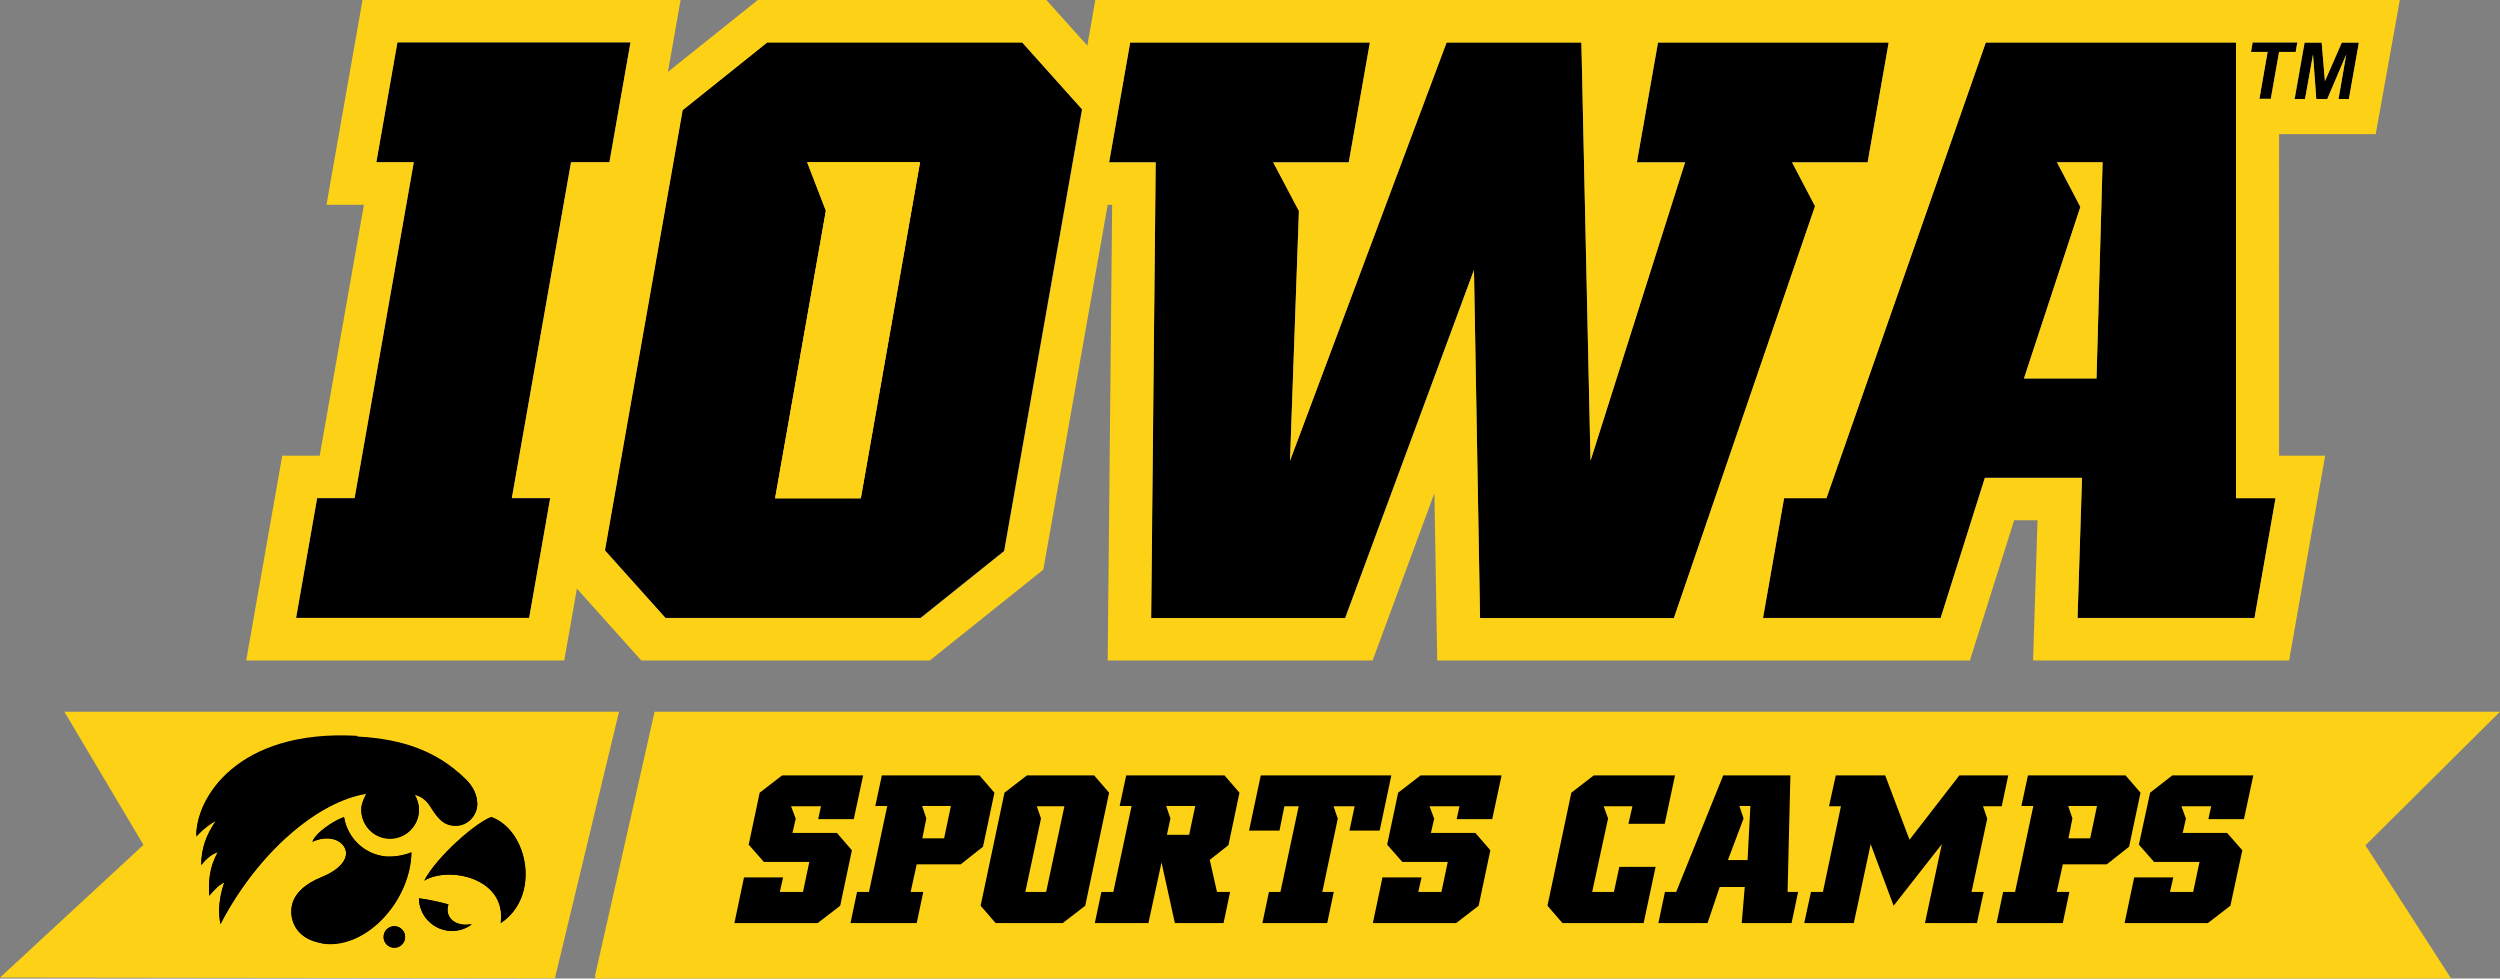 <?xml version="1.0" encoding="UTF-8"?>
<svg id="Layer_1" xmlns="http://www.w3.org/2000/svg" xmlns:xlink="http://www.w3.org/1999/xlink" version="1.1" viewBox="0 0 1068.2 418.1">
  <rect x="0" y="0" width="1068.2" height="418.1" fill="#808080" stroke="none"/>
  <!-- Generator: Adobe Illustrator 29.1.0, SVG Export Plug-In . SVG Version: 2.1.0 Build 142)  -->
  <defs>
    <style>
      .st0 {
        fill: none;
      }

      .st1 {
        fill: #fff;
      }

      .st2 {
        fill: #fcd116;
      }

      .st3 {
        clip-path: url(#clippath);
      }
    </style>
    <clipPath id="clippath">
      <rect class="st0" y="304.1" width="1068.2" height="114"/>
    </clipPath>
  </defs>
  <g class="st3">
    <path class="st1" d="M447.5,342.1c-32.9,8.7-65.8,17.5-98.6,26.2-4.5,1.2-9,2-13.6,1.3-4.3-.6-7.6-2.6-9.6-6.5-1.5-2.9-1.6-6.1-1.1-9.3.7-4.2,2.3-8,4.3-11.6.1-.2.3-.5.4-.7-.3.1-.5.3-.6.5-1.8,2-3.7,4.1-5.4,6.1-3.9,4.5-7.5,9.2-10.1,14.6-1.9,4-3.4,8.1-3.5,12.6-.3,7.2,3.8,12.8,10.8,14.6,4,1.1,8.1.8,12.1,0,5.3-1,10.3-2.8,15.2-4.9,30.6-13.1,61.3-26.2,91.9-39.3,2.8-1.2,5.7-2.4,8.5-3.6,0,0,0,0,0-.1-.1,0-.3,0-.5.1"/>
    <polygon class="st2" points="1068.2 304.1 279.7 304.1 254.2 417.1 254.4 417.1 254.2 418.1 1047.3 418.1 1010.7 361.2 1068.2 304.1"/>
    <polygon class="st2" points="237.1 418 264.5 304.1 27.5 304.1 61.3 361 0 417.7 237.1 418"/>
    <path d="M181.3,376.3c10.4-6.4,35.4-1.2,32.7,18.1,17.2-11.3,11.8-39.5-4-45.3-6.5,2.2-23.1,16.7-28.7,27.2"/>
    <path d="M92.5,350.5c-4.5,6.6-6.5,12.4-6.5,19.2,2.5-3.2,4.5-4.6,7.1-5.6-3.8,7.3-3.9,12.1-3.7,18.7,2.5-3,4.4-4.8,6.5-5.7,0,0-3.5,8.7-1.7,17.8,16.3-31.3,42.2-52.6,62.4-55.7-1,1.7-2.1,4.2-2.2,6.3-.3,6.8,4.9,12.6,11.7,12.9,6.8.3,12.5-4.9,12.9-11.7.1-2.5-.6-5-1.8-7,2.3.4,4.8,2,6.6,4.9,2.9,4.6,5.1,7.4,8.8,8.1,6.9,1.4,11.8-4.4,11.3-9.9-.4-4.5-2.9-7.8-5.1-9.9-11.9-11.5-26.1-16.9-46.2-18-51.9-2.9-69,27.2-68.7,42.6,2.5-2.8,6.2-5.8,8.6-6.7"/>
    <path d="M191.6,386.5c-4.4-1.3-10.8-2.5-12.6-2.6.1,7.4,6,13.5,13.5,13.9,3.4.2,6.6-.9,9.1-2.8-8.1,1.5-11.6-3.8-10-8.4"/>
    <path d="M165.9,366c-9.7-.4-17.4-7.7-18.9-16.9,0,0-3.3,1-7.8,4.3-5.1,3.7-5.7,6.2-5.7,6.2,6.7-3,12.2-.9,13.9,2.8,1.7,3.7-1.2,8.7-9.7,12.2-7.2,2.9-12.8,7.4-13.2,14-.4,5.9,3,12.6,12.7,14.3,18.5,3.2,38.1-17.6,38.6-38.8-2.7,1.2-6.8,2-9.9,1.8"/>
    <path d="M168.5,395.7c-2.6,0-4.6,2.1-4.6,4.6s2,4.6,4.6,4.6,4.6-2.1,4.6-4.6-2.1-4.6-4.6-4.6M168.5,403.9c-2,0-3.5-1.5-3.5-3.5s1.5-3.5,3.5-3.5,3.5,1.5,3.5,3.5-1.5,3.5-3.5,3.5"/>
    <path d="M170.8,399.4c0-1.3-.8-1.5-1.9-1.5h-2.3v4.8h1.1v-2h.7l1.1,2h1.2l-1.2-2c.9,0,1.3-.4,1.3-1.3M169,400h-1.3v-1.2h1c.5,0,1.1,0,1.1.5s-.3.7-.8.7"/>
    <path d="M168.5,396.8c-2,0-3.5,1.5-3.5,3.5s1.5,3.5,3.5,3.5,3.5-1.5,3.5-3.5-1.5-3.5-3.5-3.5"/>
    <path d="M170.7,402.7h-1.2l-1.1-2h-.7v2h-1.1v-4.8h2.3c1.1,0,1.9.2,1.9,1.5s-.5,1.2-1.3,1.3l1.2,2Z"/>
    <path d="M168.7,398.8h-1v1.2h1.3c.5,0,.8-.1.8-.7s-.6-.5-1.1-.5"/>
    <path d="M168.5,405c-2.6,0-4.6-2.1-4.6-4.6s2-4.6,4.6-4.6,4.6,2.1,4.6,4.6-2.1,4.6-4.6,4.6"/>
    <path d="M137.3,403c-9.8-1.7-13.1-8.4-12.8-14.3.4-6.6,6-11.1,13.2-14,8.6-3.5,11.4-8.5,9.7-12.2-1.7-3.7-7.2-5.8-13.9-2.8,0,0,.6-2.5,5.7-6.2,4.5-3.3,7.8-4.3,7.8-4.3,1.5,9.2,9.2,16.4,18.9,16.9,3.1.1,7.2-.7,9.9-1.8-.4,21.2-20.1,42.1-38.6,38.8"/>
    <path d="M192.5,397.7c-7.5-.3-13.4-6.5-13.5-13.9,1.8.2,8.3,1.3,12.6,2.6-1.6,4.6,1.9,9.8,10,8.4-2.5,1.9-5.7,3-9.1,2.9"/>
    <path d="M213.9,394.4c2.7-19.3-22.3-24.5-32.7-18.1,5.6-10.5,22.2-24.9,28.7-27.2,15.8,5.8,21.1,34,4,45.3"/>
    <path d="M152.7,314.7c20.1,1.1,34.2,6.5,46.1,18,2.3,2.2,4.8,5.5,5.1,9.9.5,5.5-4.4,11.3-11.3,9.9-3.7-.8-5.9-3.5-8.8-8.1-1.8-2.9-4.3-4.5-6.6-4.9,1.2,2,1.9,4.4,1.8,7-.3,6.8-6.1,12-12.9,11.7-6.8-.3-12.1-6.1-11.7-12.9.1-2,1.2-4.6,2.2-6.3-20.2,3.1-46.1,24.4-62.4,55.7-1.9-9.1,1.7-17.8,1.7-17.8-2.1.9-4.1,2.7-6.5,5.7-.2-6.6-.2-11.4,3.7-18.7-2.6,1.1-4.6,2.4-7.1,5.6,0-6.9,1.9-12.7,6.5-19.2-2.3.9-6.1,3.9-8.6,6.7-.3-15.3,16.8-45.5,68.7-42.6"/>
  </g>
  <polygon points="357.6 355.9 364 363.3 359 387 349.4 394.4 313.8 394.4 317.9 374.9 334.6 374.9 333.2 381.1 343.1 381.1 345.8 368.3 326.4 368.3 319.9 360.9 324.6 338.7 334.2 331.3 368.8 331.3 364.8 350 349.6 350 350.8 344.5 338 344.5 340 349.8 338.6 355.9 357.6 355.9"/>
  <path d="M420,361.8l-9.5,7.5h-18.8l-2.6,11.8h5.4l-2.8,13.3h-28.3l2.8-13.3h5.1l7.8-36.7h-5.1l2.8-13.1h41.7l6.4,7.4-4.9,23.2ZM394,344.4l1.8,5.3-1.7,8.5h9.3l2.9-13.8h-12.3Z"/>
  <path d="M467.5,331.3l6.4,7.4-10.2,48.3-9.6,7.4h-28.7l-6.4-7.4,10.2-48.3,9.6-7.4h28.7ZM447,381.1l7.8-36.6h-11.8l1.8,5.2-6.7,31.4h8.8Z"/>
  <path d="M519.9,381.1h5.7l-2.8,13.3h-20.8l-5.7-25.9-5.6,25.9h-22.9l2.8-13.3h5.1l7.8-36.7h-5.1l2.8-13.1h42l6.4,7.4-4.7,22.4-8,6.3,3.1,13.7ZM510.8,344.4h-12.5l1.8,5.3-1.5,7h9.5l2.6-12.3Z"/>
  <polygon points="567.1 394.4 539.4 394.4 542.2 381.1 547.1 381.1 554.9 344.5 548.8 344.5 546.7 354.9 533.7 354.9 538.7 331.3 594.5 331.3 589.5 354.9 576.6 354.9 578.8 344.5 569.8 344.5 571.6 349.8 565 381.1 569.9 381.1 567.1 394.4"/>
  <polygon points="630.4 355.9 636.8 363.3 631.8 387 622.2 394.4 586.6 394.4 590.7 374.9 607.4 374.9 606 381.1 615.9 381.1 618.6 368.3 599.2 368.3 592.7 360.9 597.4 338.7 607 331.3 641.6 331.3 637.6 350 622.4 350 623.6 344.5 610.8 344.5 612.8 349.8 611.4 355.9 630.4 355.9"/>
  <polygon points="691.9 370.4 707.4 370.4 702.3 394.4 667.6 394.4 661.2 387 671.4 338.7 681 331.3 715.7 331.3 711.3 352 695.8 352 697.5 344.5 685.2 344.5 687.1 349.7 680.3 381.1 689.6 381.1 691.9 370.4"/>
  <path d="M763.8,381.1h4.5l-2.8,13.3h-21.3l1.3-15.4h-10.7l-5.2,15.4h-21l2.8-13.3h4.8l20.1-49.8h28.7l-1.2,49.8ZM738.4,367.5h8.3l1.2-23.1h-4.7l1.8,5.3-6.7,17.8Z"/>
  <polygon points="855.3 344.5 847.3 344.5 849.1 349.8 842.4 381.1 847.6 381.1 844.7 394.4 822.5 394.4 829.7 360.7 809.1 387 799.3 360.7 792.1 394.4 770.9 394.4 773.8 381.1 778.9 381.1 786.6 344.5 781.5 344.5 784.4 331.3 805.5 331.3 815.9 358.8 837.2 331.3 858.1 331.3 855.3 344.5"/>
  <path d="M909.7,361.8l-9.5,7.5h-18.8l-2.6,11.8h5.4l-2.8,13.3h-28.3l2.8-13.3h5.1l7.8-36.7h-5.1l2.8-13.1h41.7l6.4,7.4-4.9,23.2ZM883.7,344.4l1.8,5.3-1.7,8.5h9.3l2.9-13.8h-12.3Z"/>
  <polygon points="951.6 355.9 958.1 363.3 953 387 943.4 394.4 907.8 394.4 911.9 374.9 928.6 374.9 927.2 381.1 937.1 381.1 939.8 368.3 920.4 368.3 913.9 360.9 918.7 338.7 928.2 331.3 962.8 331.3 958.8 350 943.6 350 944.8 344.5 932.1 344.5 934 349.8 932.6 355.9 951.6 355.9"/>
  <polygon points="269.4 18.1 169.8 18.1 160.8 69.3 176.8 69.3 151.5 212.9 135.5 212.9 126.5 264.1 226.1 264.1 235.1 212.9 218.7 212.9 244 69.3 260.4 69.3 269.4 18.1"/>
  <path d="M327.7,18.1l-36.1,28.9-33.2,188.1,25.9,28.9h109l35.7-28.6,33.3-188.8-25.6-28.6h-109ZM367.8,212.9h-36.6l21.7-122.8-8-20.7h48.2l-25.3,143.5Z"/>
  <polygon points="352.9 90 331.2 212.9 367.8 212.9 393.1 69.3 344.9 69.3 352.9 90"/>
  <polygon points="765.8 69.3 798 69.3 807 18.1 708.5 18.1 699.4 69.3 720 69.3 679.6 196.8 675.7 18.1 618.1 18.1 551.2 196.8 555 90.1 544.1 69.3 576.3 69.3 585.4 18.1 482.9 18.1 473.9 69.3 493.8 69.3 491.8 264.1 574.7 264.1 629.8 115.3 632.4 264.1 715.3 264.1 775.6 88 765.8 69.3"/>
  <path d="M955.4,18.1h-106.9l-68.1,194.7h-18.1l-9,51.2h75.9l18.9-59.9h41.5l-1.9,59.9h75.6l9-51.2h-16.7V18.1ZM895.8,161.7h-31l24.1-73.3-10-19h19.5s-2.6,92.3-2.6,92.3Z"/>
  <polygon points="981.6 18.2 962.5 18.2 961.8 22.2 968.9 22.2 965.4 42.3 970.2 42.3 973.8 22.2 980.9 22.2 981.6 18.2"/>
  <polygon points="993.4 34.6 992 18.2 984.7 18.2 980.5 42.3 984.9 42.3 988.3 23.3 989.7 42.3 994.4 42.3 1002.5 23.3 999.2 42.3 1003.7 42.3 1007.9 18.2 1000.6 18.2 993.4 34.6"/>
  <path class="st2" d="M1025.4,0h-51.5s-126.7,0-126.7,0h-379.2l-3.4,19.5L447.1,0h-123.3l-38.4,30.7,5.4-30.7h-135.9l-15.4,87.5h16s-18.9,107.2-18.9,107.2h-16l-15.4,87.5h135.9l5.4-30.7,27.5,30.7h123.3l48.5-38.8,27.5-155.9h1.9l-1.9,194.7h113.2l26.4-71.5,1.2,71.5h227.6l18.9-59.9h10l-1.9,59.9h109.4l15.4-87.5h-19.7V57.3c-.1,0,41.3,0,41.3,0L1025.4,0ZM244,69.3l-25.3,143.5h16.4l-9,51.2h-99.6l9-51.2h16l25.3-143.5h-16l9-51.2h99.6l-9,51.2h-16.4ZM429.1,235.5l-35.7,28.6h-109l-25.9-28.9,33.2-188.1,36.1-28.9h109l25.6,28.6-33.3,188.8ZM715.3,264.1h-82.9l-2.6-148.7-55,148.7h-82.9l1.9-194.7h-19.9l9-51.2h102.4l-9,51.2h-32.3l11,20.8-3.8,106.7,66.9-178.7h57.6l3.9,178.7,40.4-127.5h-20.6l9-51.2h98.6l-9,51.2h-32.3l9.8,18.7-60.3,176ZM963.3,264.1h-75.6l1.9-59.9h-41.5l-18.9,59.9h-75.9l9-51.2h18.1l68.1-194.7h106.9v194.7h16.9l-9,51.2ZM973.8,22.2l-3.5,20h-4.9l3.5-20h-7.1l.7-4.1h19.1l-.7,4.1h-7.1ZM1003.7,42.3h-4.5l3.3-19-8.1,19h-4.7l-1.4-19-3.4,19h-4.5l4.3-24.1h7.3l1.4,16.5,7.2-16.5h7.3l-4.3,24.1Z"/>
  <polygon class="st2" points="352.9 90 331.2 212.9 367.8 212.9 393.1 69.3 344.9 69.3 352.9 90"/>
  <polygon class="st2" points="352.9 90 331.2 212.9 367.8 212.9 393.1 69.3 344.9 69.3 352.9 90"/>
  <polygon class="st2" points="888.9 88.4 864.8 161.7 895.8 161.7 898.4 69.3 878.9 69.3 888.9 88.4"/>
</svg>